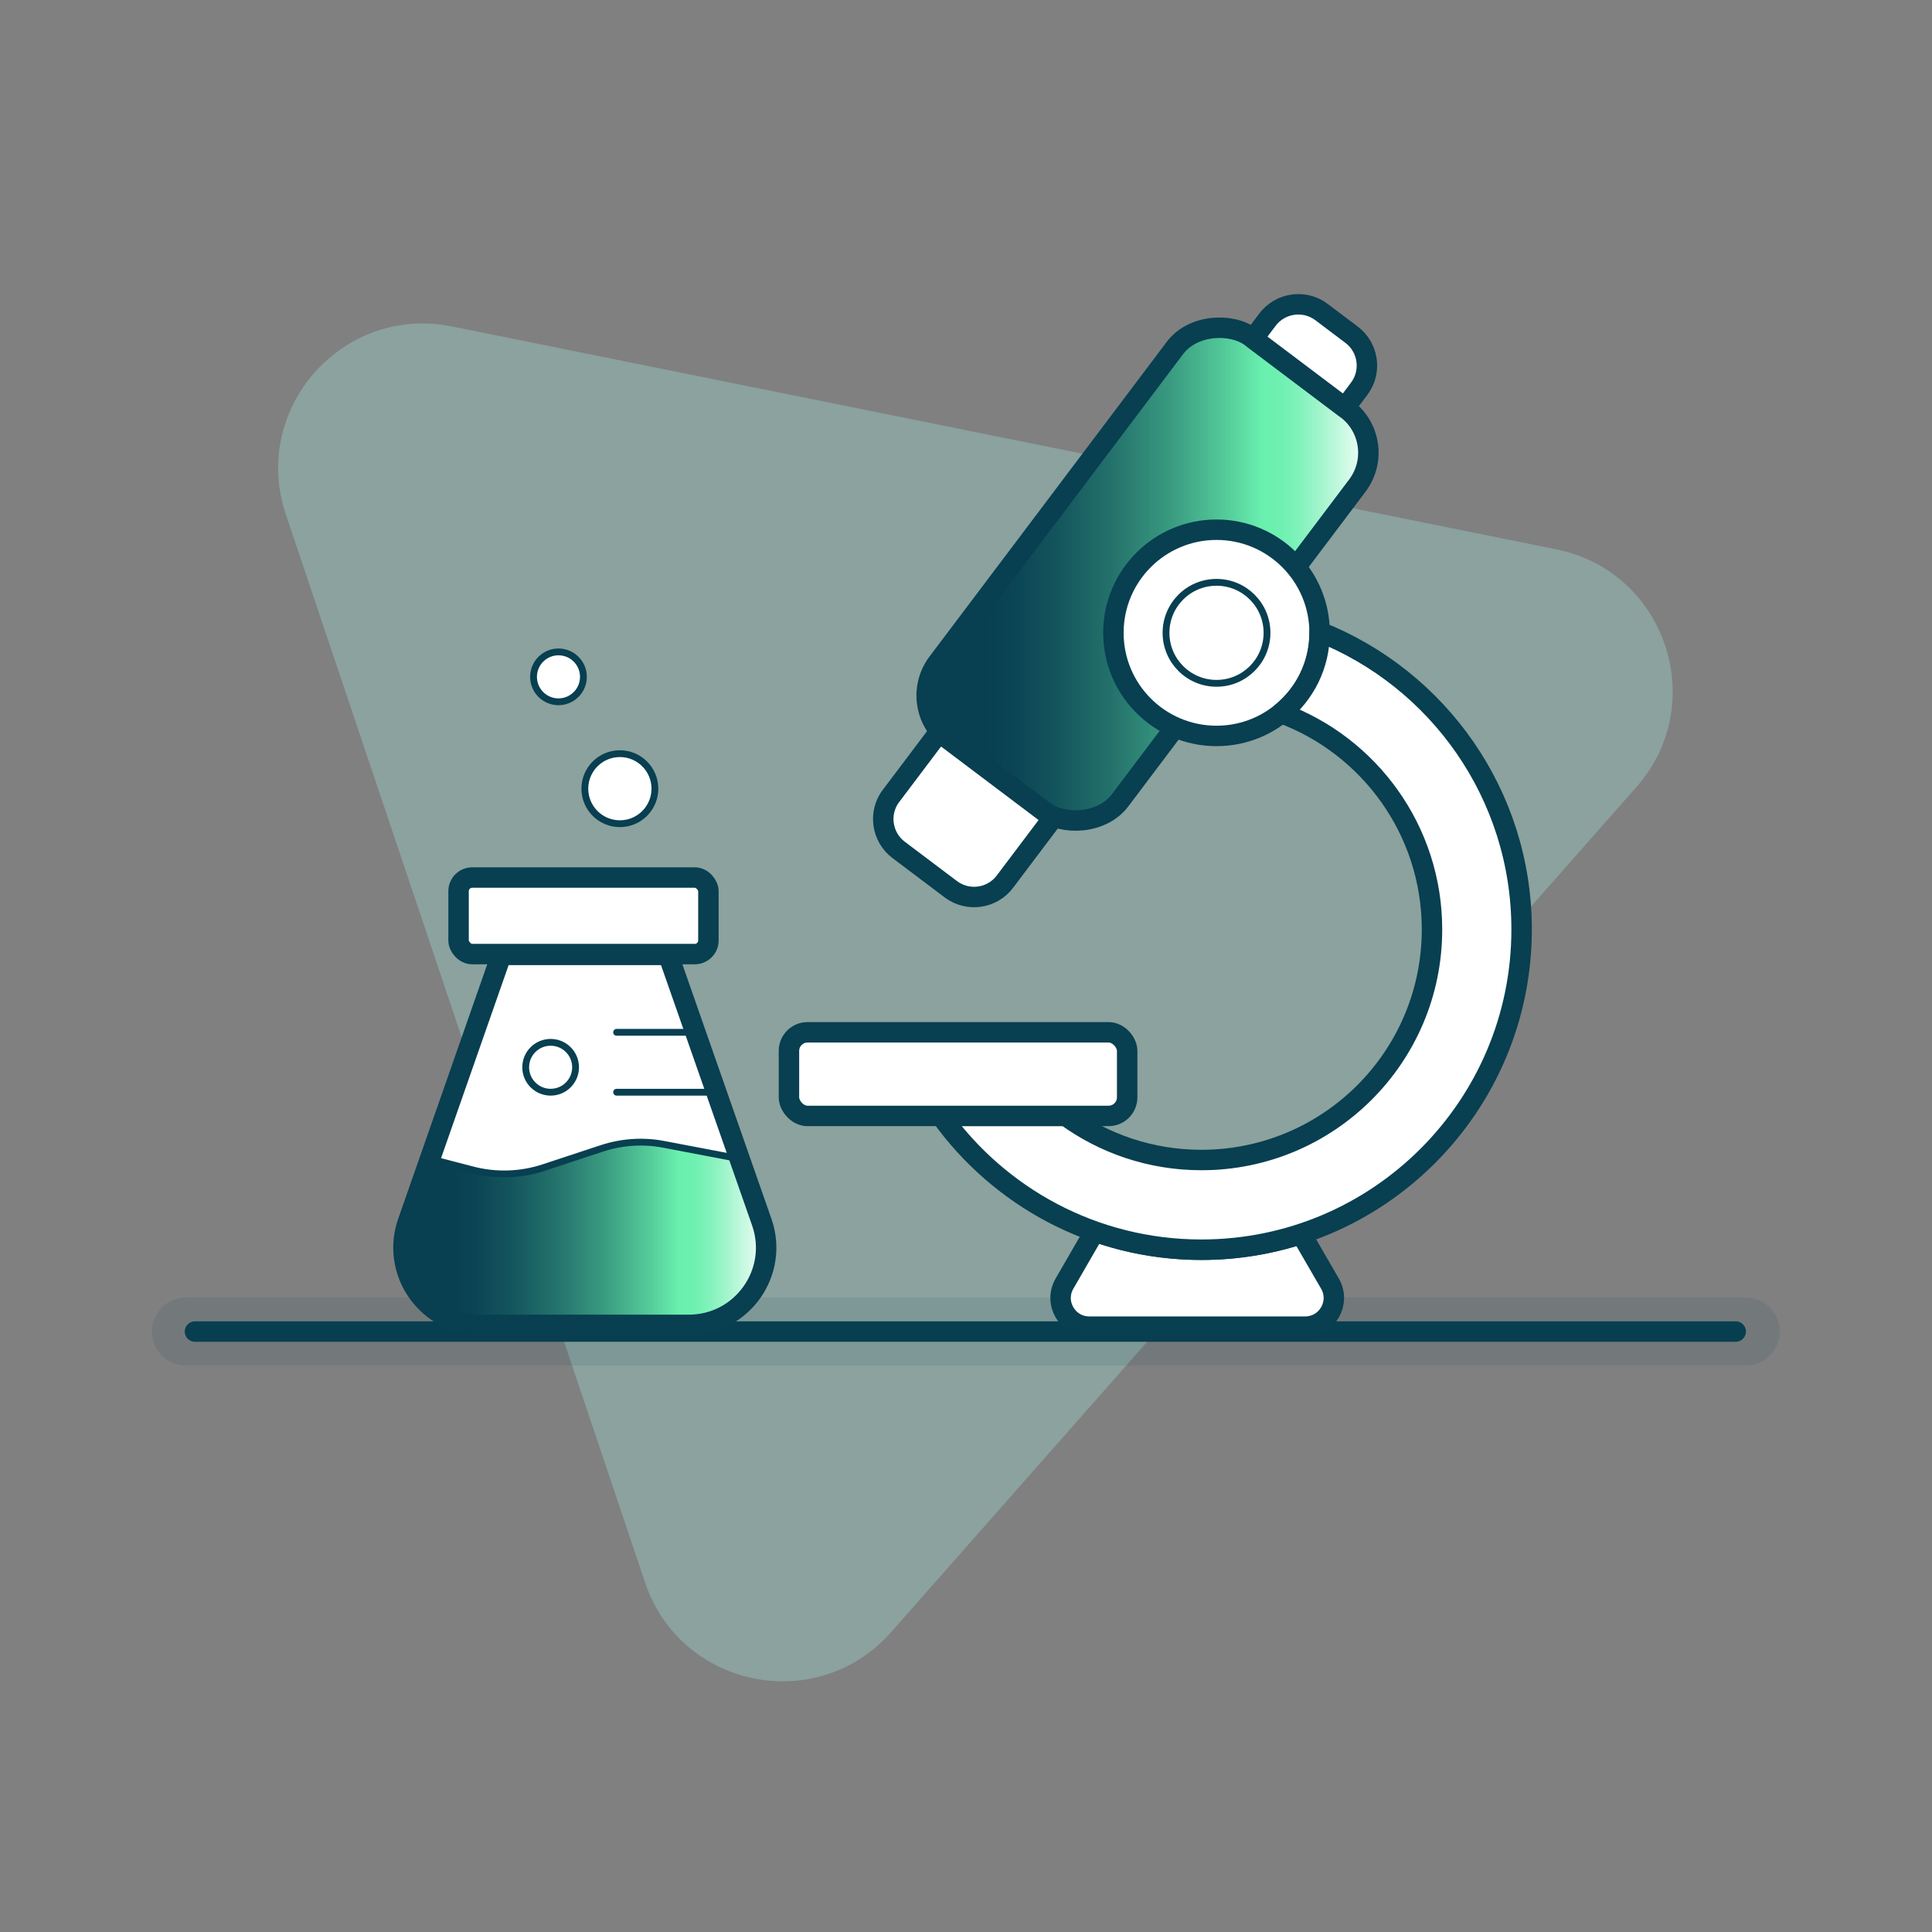 <?xml version="1.0" encoding="UTF-8"?>
<svg xmlns="http://www.w3.org/2000/svg" xmlns:xlink="http://www.w3.org/1999/xlink" id="uuid-2f1bac10-14b9-46de-900c-749516d6c243" viewBox="0 0 283.5 283.5">
  <rect x="0" y="0" width="283.5" height="283.5" fill="#808080" stroke="none"/>
  <defs>
    <linearGradient id="uuid-0fd4dc9d-3ad0-4554-9007-95b3f7a51b15" x1="28.61" y1="195.39" x2="254.7" y2="195.39" gradientUnits="userSpaceOnUse">
      <stop offset="0" stop-color="#fff"></stop>
      <stop offset=".01" stop-color="#f0fdf7"></stop>
      <stop offset=".07" stop-color="#c0f8dd"></stop>
      <stop offset=".12" stop-color="#9af4c8"></stop>
      <stop offset=".16" stop-color="#7ff2ba"></stop>
      <stop offset=".2" stop-color="#6ef0b1"></stop>
      <stop offset=".24" stop-color="#69f0ae"></stop>
      <stop offset=".55" stop-color="#36947d"></stop>
      <stop offset=".86" stop-color="#083f51"></stop>
    </linearGradient>
    <linearGradient id="uuid-8bf08681-b404-4838-a980-056e34b25315" x1="135.98" y1="84.25" x2="200.79" y2="84.25" gradientTransform="translate(134.31 -100.93) rotate(52.99)" gradientUnits="userSpaceOnUse">
      <stop offset=".13" stop-color="#083f51"></stop>
      <stop offset=".2" stop-color="#0b4554"></stop>
      <stop offset=".3" stop-color="#14565d"></stop>
      <stop offset=".42" stop-color="#24726c"></stop>
      <stop offset=".55" stop-color="#399a80"></stop>
      <stop offset=".68" stop-color="#55cc9b"></stop>
      <stop offset=".76" stop-color="#69f0ae"></stop>
      <stop offset=".8" stop-color="#6ef0b1"></stop>
      <stop offset=".84" stop-color="#7ff2ba"></stop>
      <stop offset=".88" stop-color="#9af4c8"></stop>
      <stop offset=".93" stop-color="#c0f8dd"></stop>
      <stop offset=".99" stop-color="#f0fdf7"></stop>
      <stop offset="1" stop-color="#fff"></stop>
    </linearGradient>
    <linearGradient id="uuid-88af5b6a-c8ef-48fc-9f2a-b91bcebb090e" x1="59.21" y1="181.01" x2="112.43" y2="181.01" gradientTransform="matrix(1, 0, 0, 1, 0, 0)" xlink:href="#uuid-8bf08681-b404-4838-a980-056e34b25315"></linearGradient>
  </defs>
  <rect width="283.5" height="283.5" opacity="0"></rect>
  <g>
    <path d="m240.12,115.5l-109.37,124.01c-10.82,12.27-30.87,8.23-36.09-7.28L41.95,75.51c-5.22-15.51,8.31-30.85,24.35-27.61l162.08,32.71c16.04,3.24,22.56,22.62,11.74,34.89Z" fill="#97c5bc" opacity=".5"></path>
    <g>
      <line x1="28.61" y1="195.39" x2="254.7" y2="195.39" fill="url(#uuid-0fd4dc9d-3ad0-4554-9007-95b3f7a51b15)" stroke="#083f51" stroke-linecap="round" stroke-linejoin="round" stroke-width="3"></line>
      <line x1="27.29" y1="195.39" x2="256.17" y2="195.39" fill="none" opacity=".1" stroke="#083f51" stroke-linecap="round" stroke-linejoin="round" stroke-width="10"></line>
    </g>
    <g>
      <path d="m190.94,181.06c-4.61,1.51-9.53,2.33-14.64,2.33-5.5,0-10.78-.95-15.68-2.68l-4.42,7.65c-1.62,2.8.4,6.31,3.64,6.31h31.68c3.24,0,5.26-3.51,3.64-6.31l-4.22-7.29Z" fill="#fff" stroke="#083f51" stroke-linecap="round" stroke-linejoin="round" stroke-width="3"></path>
      <g>
        <rect x="131.46" y="67.48" width="73.86" height="33.53" rx="8.02" ry="8.02" transform="translate(-.25 168) rotate(-52.99)" fill="url(#uuid-8bf08681-b404-4838-a980-056e34b25315)" stroke="#083f51" stroke-linecap="round" stroke-linejoin="round" stroke-width="3"></rect>
        <path d="m137.92,110.21h11.69v20.92h-11.69c-3.13,0-5.67-2.54-5.67-5.67v-9.59c0-3.13,2.54-5.67,5.67-5.67Z" transform="translate(-40.27 160.57) rotate(-52.99)" fill="#fff" stroke="#083f51" stroke-linecap="round" stroke-linejoin="round" stroke-width="3"></path>
        <path d="m188.8,42.68h3.48c3.13,0,5.67,2.54,5.67,5.67v5.51c0,3.13-2.54,5.67-5.67,5.67h-3.48v-16.85h0Z" transform="translate(36.16 174.76) rotate(-52.99)" fill="#fff" stroke="#083f51" stroke-linecap="round" stroke-linejoin="round" stroke-width="3"></path>
      </g>
      <circle cx="178.51" cy="92.86" r="15.13" fill="#fff" stroke="#083f51" stroke-linecap="round" stroke-linejoin="round" stroke-width="3"></circle>
      <circle cx="178.51" cy="92.86" r="7.41" fill="none" stroke="#083f51" stroke-linecap="round" stroke-linejoin="round"></circle>
      <path d="m193.64,92.7c0,.05,0,.11,0,.16,0,4.76-2.2,9-5.64,11.78,12.92,4.76,22.13,17.18,22.13,31.75,0,18.69-15.15,33.83-33.84,33.83-7.44,0-14.32-2.41-19.9-6.48h-18.31c8.53,11.89,22.46,19.64,38.21,19.64,25.95,0,46.99-21.04,46.99-46.99,0-19.83-12.28-36.79-29.65-43.69Z" fill="#fff" stroke="#083f51" stroke-linecap="round" stroke-linejoin="round" stroke-width="3"></path>
      <rect x="115.77" y="151.48" width="49.63" height="12.27" rx="2.73" ry="2.73" fill="#fff" stroke="#083f51" stroke-linecap="round" stroke-linejoin="round" stroke-width="3"></rect>
    </g>
    <g>
      <path d="m98.06,140.12h-24.49l-13.72,39.21c-2.58,7.37,2.89,15.08,10.7,15.08h30.53c7.81,0,13.28-7.71,10.7-15.08l-13.72-39.21Z" fill="#fff"></path>
      <rect x="67.29" y="128.77" width="36.66" height="11.23" rx="2" ry="2" fill="#fff" stroke="#083f51" stroke-linecap="round" stroke-linejoin="round" stroke-width="3"></rect>
      <path d="m108.53,170.04l-11.14-2.12c-3.02-.58-6.14-.37-9.07.59l-8.55,2.82c-3.38,1.12-7.01,1.23-10.45.33l-6.22-1.62-3.25,9.29c-2.58,7.37,2.89,15.08,10.7,15.08h30.53c7.81,0,13.28-7.71,10.7-15.08l-3.25-9.29Z" fill="url(#uuid-88af5b6a-c8ef-48fc-9f2a-b91bcebb090e)" stroke="#083f51" stroke-linecap="round" stroke-linejoin="round"></path>
      <circle cx="90.96" cy="115.73" r="5.14" fill="#fff" stroke="#083f51" stroke-linecap="round" stroke-linejoin="round"></circle>
      <circle cx="81.95" cy="99.32" r="3.66" fill="#fff" stroke="#083f51" stroke-linecap="round" stroke-linejoin="round"></circle>
      <path d="m98.06,140.12h-24.49l-13.72,39.21c-2.58,7.37,2.89,15.08,10.7,15.08h30.53c7.81,0,13.28-7.71,10.7-15.08l-13.72-39.21Z" fill="none" stroke="#083f51" stroke-linecap="round" stroke-linejoin="round" stroke-width="3"></path>
      <line x1="103.94" y1="160.27" x2="90.48" y2="160.27" fill="none" stroke="#083f51" stroke-linecap="round" stroke-linejoin="round"></line>
      <line x1="101.28" y1="151.48" x2="90.48" y2="151.48" fill="none" stroke="#083f51" stroke-linecap="round" stroke-linejoin="round"></line>
    </g>
    <circle cx="80.8" cy="156.61" r="3.66" fill="#fff" stroke="#083f51" stroke-linecap="round" stroke-linejoin="round"></circle>
  </g>
</svg>

